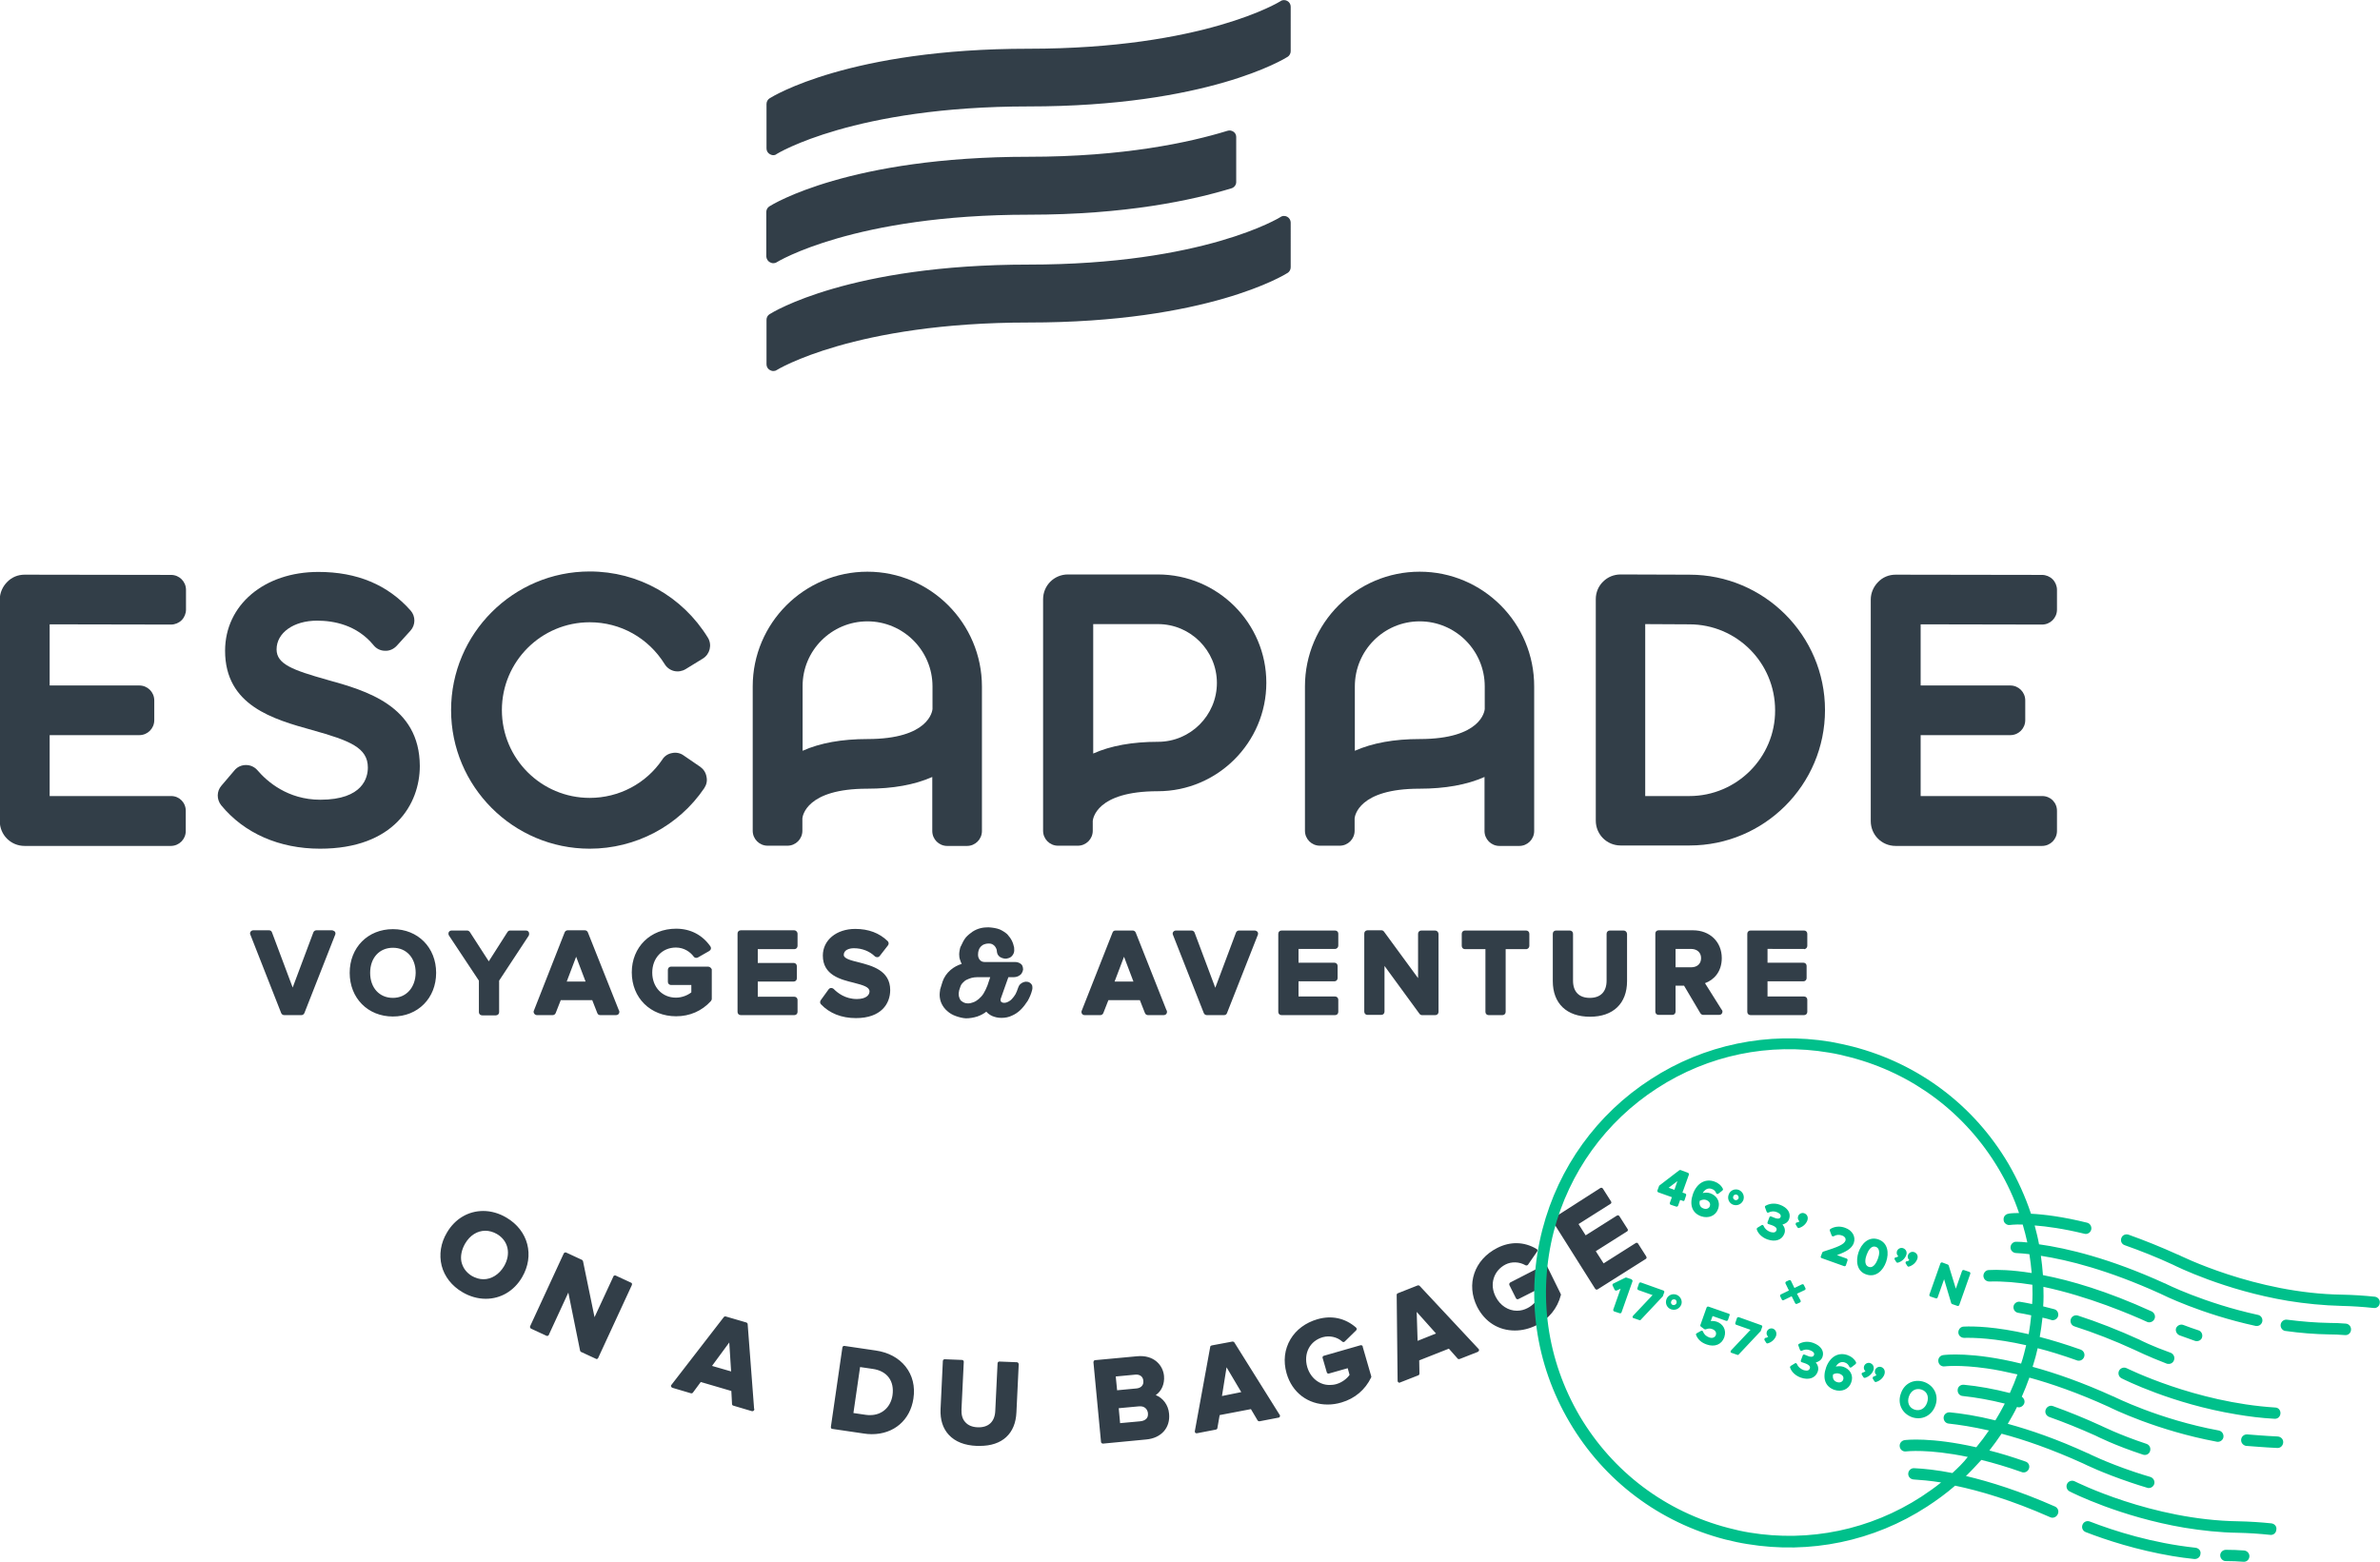 <?xml version="1.0" encoding="utf-8"?>
<!-- Generator: Adobe Illustrator 26.0.1, SVG Export Plug-In . SVG Version: 6.00 Build 0)  -->
<svg version="1.1" id="Layer_1" xmlns="http://www.w3.org/2000/svg" xmlns:xlink="http://www.w3.org/1999/xlink" x="0px" y="0px"
	 viewBox="0 0 1035.2 679.4" style="enable-background:new 0 0 1035.2 679.4;" xml:space="preserve">
<style type="text/css">
	.st0{fill:#323E48;}
	.st1{fill:#FFFFFF;}
	.st2{fill:#00C08B;}
</style>
<g>
	<g>
		<path class="st0" d="M220.3,529.7c-3.2-1.9-6.7-2.9-10.1-2.9c-6.5,0-12.3,3.4-15.8,9.4c-2.7,4.5-3.5,9.6-2.3,14.4
			c1.2,4.7,4.4,8.8,9,11.5c3.2,1.9,6.7,2.9,10.2,2.9c6.5,0,12.3-3.4,15.8-9.4C232.6,546.2,229.8,535.3,220.3,529.7z M219.2,550.9
			c-2.1,3.5-5.4,5.6-8.9,5.6c-1.7,0-3.4-0.5-5-1.4c-2.5-1.5-4-3.6-4.6-6.2c-0.5-2.5,0.1-5.3,1.6-7.9c2.1-3.6,5.3-5.6,8.8-5.6
			c1.7,0,3.4,0.5,5,1.4C221.1,539.7,222.4,545.5,219.2,550.9z M274.5,558l-6.7-3.1c-0.2-0.1-0.4-0.1-0.6,0c-0.2,0.1-0.4,0.2-0.4,0.4
			l-8.2,17.7l-5-24.3c-0.1-0.2-0.2-0.5-0.4-0.6l-6.9-3.2c-0.4-0.2-0.9,0-1.1,0.4l-14.6,31.6c-0.2,0.4,0,0.9,0.4,1.1l6.7,3.1
			c0.2,0.1,0.4,0.1,0.6,0c0.2-0.1,0.4-0.2,0.4-0.4l8.5-18.4l5.1,25.2c0,0.2,0.2,0.5,0.4,0.6l6.5,3c0.1,0.1,0.2,0.1,0.3,0.1
			c0.3,0,0.6-0.2,0.7-0.5l14.6-31.6C275,558.6,274.9,558.1,274.5,558z M325.2,576c0-0.3-0.3-0.6-0.6-0.7l-8.9-2.6
			c-0.3-0.1-0.7,0-0.9,0.3L292,602.5c-0.2,0.2-0.2,0.5-0.1,0.7c0.1,0.2,0.3,0.4,0.5,0.5l8.1,2.4c0.3,0.1,0.7,0,0.9-0.3l3.4-4.6
			l13.3,3.9l0.3,5.7c0,0.3,0.2,0.6,0.6,0.7l8.1,2.4c0.1,0,0.1,0,0.2,0h0c0.4,0,0.8-0.4,0.8-0.8c0-0.1,0-0.2-0.1-0.3L325.2,576z
			 M309.7,594.2l7.5-10.2l0.8,12.6L309.7,594.2z M380.9,587.5l-13.6-2c-0.4-0.1-0.8,0.2-0.9,0.7l-5,34.5c0,0.2,0,0.4,0.1,0.6
			c0.1,0.2,0.3,0.3,0.5,0.3l13.6,2c1.2,0.2,2.4,0.3,3.6,0.3c9.6,0,16.7-6.1,18.1-15.5c0.8-5.3-0.4-10.1-3.4-13.9
			C390.9,590.7,386.4,588.3,380.9,587.5z M388.2,607c-0.8,5.2-4.6,8.6-9.7,8.6c-0.5,0-1.2,0-1.8-0.1l-5.5-0.8l2.9-20l5.5,0.8
			C385.9,596.4,389.1,600.8,388.2,607z M442.3,592.6l-7.6-0.3c-0.4,0-0.8,0.3-0.8,0.8l-1,20.7c-0.2,4.7-3,7.3-7.7,7.1
			c-2.4-0.1-4.2-0.9-5.4-2.3c-1.2-1.3-1.7-3.2-1.6-5.5l1-20.7c0-0.4-0.3-0.8-0.8-0.8l-7.5-0.3c-0.4,0-0.8,0.3-0.8,0.8l-1,20.9
			c-0.2,4.6,1,8.4,3.6,11.2c2.8,3,6.9,4.6,12.2,4.8c0.4,0,0.9,0,1.3,0c9.7,0,15.5-5.3,15.9-14.6l1-20.9c0-0.2-0.1-0.4-0.2-0.6
			C442.7,592.7,442.5,592.6,442.3,592.6z M502.7,606.9c2.5-1.7,3.9-4.8,3.6-8.3c-0.4-4.6-4.3-9.3-11.7-8.6l-18.3,1.7
			c-0.2,0-0.4,0.1-0.5,0.3c-0.1,0.2-0.2,0.4-0.2,0.6l3.3,34.7c0,0.2,0.1,0.4,0.3,0.5c0.1,0.1,0.3,0.2,0.5,0.2c0,0,0.1,0,0.1,0
			l18.8-1.8c6.5-0.6,10.5-5.1,9.9-11.2C508.2,611.2,505.8,608.1,502.7,606.9z M485.3,598.8l8.5-0.8c2-0.2,3.4,0.9,3.5,2.7
			c0.1,0.9-0.1,1.6-0.6,2.2c-0.5,0.6-1.3,1-2.3,1.1l-8.5,0.8L485.3,598.8z M498.6,617.2c-0.6,0.6-1.5,1-2.7,1.1l-8.7,0.8l-0.6-6.5
			l8.7-0.8c2.7-0.3,3.8,1.4,4,2.9C499.4,615.8,499.2,616.6,498.6,617.2z M536.9,584c-0.2-0.3-0.5-0.4-0.8-0.4l-9.1,1.7
			c-0.3,0.1-0.6,0.3-0.6,0.6l-6.7,36.7c0,0.3,0,0.5,0.2,0.7c0.2,0.2,0.4,0.2,0.6,0.2c0,0,0.1,0,0.1,0l8.3-1.6
			c0.3-0.1,0.6-0.3,0.6-0.6l1-5.7l13.6-2.6l2.9,4.9c0.2,0.3,0.5,0.4,0.8,0.4l8.3-1.6c0.3,0,0.5-0.2,0.6-0.5c0.1-0.2,0.1-0.5-0.1-0.7
			L536.9,584z M531.5,607.3l2-12.5l6.4,10.8L531.5,607.3z M592.4,585.3c-0.2-0.1-0.4-0.1-0.6-0.1l-16,4.6c-0.4,0.1-0.7,0.6-0.5,1
			l1.8,6.2c0.1,0.4,0.6,0.7,1,0.5l8.1-2.3l0.8,2.9c-1,1.5-3.2,3.3-5.7,4c-1,0.3-2,0.4-3,0.4c-4.5,0-8.3-3.1-9.7-7.8
			c-1.7-5.9,1.1-11.4,6.8-13c2.9-0.8,6.2-0.1,8.4,1.9c0.3,0.3,0.8,0.3,1.1,0l5-4.9c0.2-0.2,0.2-0.4,0.2-0.6c0-0.2-0.1-0.4-0.3-0.6
			c-4.7-4.1-10.6-5.4-16.8-3.6c-5.1,1.5-9.2,4.5-11.7,8.7c-2.6,4.4-3.2,9.5-1.7,14.8c2.4,8.4,9.3,13.6,17.9,13.6c2,0,4-0.3,6-0.9
			c5.8-1.7,10.3-5.5,12.9-10.9c0.1-0.2,0.1-0.4,0-0.6l-3.7-12.8C592.8,585.6,592.6,585.4,592.4,585.3z M617.5,559.4
			c-0.2-0.2-0.6-0.3-0.9-0.2l-8.6,3.4c-0.3,0.1-0.5,0.4-0.5,0.7l0.4,37.4c0,0.3,0.1,0.5,0.4,0.7c0.1,0.1,0.3,0.1,0.4,0.1
			c0.1,0,0.2,0,0.3-0.1l7.9-3.1c0.3-0.1,0.5-0.4,0.5-0.8l-0.1-5.7l12.9-5.1l3.8,4.3c0.2,0.3,0.6,0.3,0.9,0.2l7.9-3.1
			c0.2-0.1,0.4-0.3,0.5-0.6c0.1-0.3,0-0.5-0.2-0.7L617.5,559.4z M616.6,583.3l-0.4-12.6l8.4,9.4L616.6,583.3z M672.8,550.6
			c-0.2-0.4-0.7-0.5-1.1-0.3l-14.8,7.6c-0.2,0.1-0.3,0.3-0.4,0.5c-0.1,0.2,0,0.4,0,0.6l2.9,5.8c0.2,0.4,0.7,0.5,1.1,0.3l7.5-3.8
			l1.4,2.7c-0.7,1.7-2.6,3.8-4.9,5c-1.5,0.8-3.1,1.2-4.7,1.2c-3.8,0-7.3-2.3-9.2-6c-1.4-2.7-1.7-5.5-0.9-8.1c0.8-2.6,2.6-4.7,5.1-6
			c2.7-1.4,6.1-1.2,8.7,0.3c0.4,0.2,0.8,0.1,1.1-0.2l4-5.8c0.1-0.2,0.2-0.4,0.1-0.6c0-0.2-0.2-0.4-0.4-0.5
			c-5.4-3.2-11.4-3.3-17.1-0.4c-10,5.1-13.6,15.8-8.7,25.6c3.4,6.6,9.3,10.3,16.4,10.3c3.2,0,6.4-0.8,9.4-2.3
			c5.4-2.8,9.1-7.3,10.6-13.1c0.1-0.2,0-0.4-0.1-0.6L672.8,550.6z M716,546.5l-3.5-5.5c-0.2-0.4-0.7-0.5-1.1-0.2l-13.9,8.8l-3.4-5.3
			l13.6-8.6c0.4-0.2,0.5-0.7,0.2-1.1l-3.5-5.5c-0.1-0.2-0.3-0.3-0.5-0.4c-0.2,0-0.4,0-0.6,0.1l-13.6,8.6l-3.1-4.9l13.9-8.8
			c0.4-0.2,0.5-0.7,0.2-1.1l-3.5-5.5c-0.1-0.2-0.3-0.3-0.5-0.4c-0.2,0-0.4,0-0.6,0.1L675.5,530c-0.2,0.1-0.3,0.3-0.4,0.5
			c0,0.2,0,0.4,0.1,0.6l18.6,29.5c0.1,0.2,0.3,0.3,0.5,0.4c0.1,0,0.1,0,0.2,0c0.1,0,0.3,0,0.4-0.1l20.9-13.2
			c0.2-0.1,0.3-0.3,0.4-0.5C716.2,546.9,716.1,546.7,716,546.5z"/>
		<g>
			<g>
				<path class="st0" d="M494,405.7c-0.2-0.5-0.7-0.9-1.3-0.9h-7.5c-0.6,0-1.1,0.3-1.3,0.9l-13.4,34c-0.2,0.4-0.1,0.9,0.1,1.3
					c0.3,0.4,0.7,0.6,1.2,0.6h6.8c0.6,0,1.1-0.4,1.3-0.9l2.2-5.6h13.7l2.2,5.6c0.2,0.5,0.7,0.9,1.3,0.9h6.9c0.8,0,1.4-0.6,1.4-1.4
					c0-0.3-0.1-0.7-0.3-0.9L494,405.7z M484.8,427l4.1-10.8L493,427H484.8z M545.7,404.8h-6.8c-0.6,0-1.1,0.4-1.3,0.9l-9,24l-9-24
					c-0.2-0.5-0.7-0.9-1.3-0.9h-6.8c-0.5,0-0.9,0.2-1.2,0.6c-0.3,0.4-0.3,0.9-0.1,1.3l13.4,34c0.2,0.5,0.7,0.9,1.3,0.9h7.5
					c0.6,0,1.1-0.3,1.3-0.9l13.4-34c0.2-0.5,0.1-0.9-0.1-1.3C546.6,405,546.2,404.8,545.7,404.8z M580.7,404.8h-23.3
					c-0.8,0-1.4,0.6-1.4,1.4v34c0,0.8,0.6,1.4,1.4,1.4h23.3c0.8,0,1.4-0.6,1.4-1.4v-5.3c0-0.8-0.6-1.4-1.4-1.4h-15.9v-6.6h15.6
					c0.8,0,1.4-0.6,1.4-1.4v-5.3c0-0.8-0.6-1.4-1.4-1.4h-15.6v-6h15.9c0.8,0,1.4-0.7,1.4-1.4v-5.3
					C582.1,405.4,581.5,404.8,580.7,404.8z M624.2,404.8h-6c-0.8,0-1.4,0.6-1.4,1.4v19.3L602,405.3c-0.3-0.4-0.7-0.6-1.1-0.6h-6.1
					c-0.8,0-1.4,0.6-1.4,1.4v34c0,0.8,0.6,1.4,1.4,1.4h6c0.8,0,1.4-0.6,1.4-1.4v-19.9l15.2,20.8c0.3,0.4,0.7,0.6,1.1,0.6h5.8
					c0.8,0,1.4-0.6,1.4-1.4v-34C625.6,405.4,625,404.8,624.2,404.8z M663.8,404.8h-26.6c-0.8,0-1.4,0.6-1.4,1.4v5.3
					c0,0.8,0.6,1.4,1.4,1.4h8.9v27.3c0,0.8,0.6,1.4,1.4,1.4h6c0.8,0,1.4-0.6,1.4-1.4v-27.3h8.9c0.8,0,1.4-0.7,1.4-1.4v-5.3
					C665.2,405.4,664.6,404.8,663.8,404.8z M706.2,404.8h-6c-0.8,0-1.4,0.6-1.4,1.4v20.4c0,4.8-2.6,7.5-7.3,7.5
					c-4.7,0-7.3-2.7-7.3-7.5v-20.4c0-0.8-0.6-1.4-1.4-1.4h-6c-0.8,0-1.4,0.6-1.4,1.4v20.6c0,9.7,6,15.5,16.2,15.5
					c10.1,0,16.1-5.8,16.1-15.5v-20.6C707.6,405.4,707,404.8,706.2,404.8z M741.6,427.7c3.9-1.4,7.3-5,7.3-10.9
					c0-7.1-5.2-12.1-12.5-12.1h-15c-0.8,0-1.4,0.6-1.4,1.4v34c0,0.8,0.6,1.4,1.4,1.4h6c0.8,0,1.4-0.6,1.4-1.4v-11.3h3.7l7.1,12
					c0.3,0.4,0.7,0.7,1.2,0.7h7c0.8,0,1.4-0.6,1.4-1.4c0-0.4-0.2-0.8-0.5-1.1L741.6,427.7z M735.5,420.8h-6.7v-8h6.7
					c2.7,0,4.4,1.6,4.4,4C739.9,419.3,738.2,420.8,735.5,420.8z M784.7,412.9c0.8,0,1.4-0.7,1.4-1.4v-5.3c0-0.8-0.6-1.4-1.4-1.4
					h-23.3c-0.8,0-1.4,0.6-1.4,1.4v34c0,0.8,0.6,1.4,1.4,1.4h23.3c0.8,0,1.4-0.6,1.4-1.4v-5.3c0-0.8-0.6-1.4-1.4-1.4h-15.9v-6.6
					h15.6c0.8,0,1.4-0.6,1.4-1.4v-5.3c0-0.8-0.6-1.4-1.4-1.4h-15.6v-6H784.7z"/>
				<path class="st0" d="M144.4,404.7h-6.8c-0.6,0-1.1,0.4-1.3,0.9l-9,24l-9-24c-0.2-0.6-0.7-0.9-1.3-0.9h-6.8
					c-0.5,0-0.9,0.2-1.2,0.6c-0.3,0.4-0.3,0.9-0.1,1.3l13.4,34.1c0.2,0.5,0.7,0.9,1.3,0.9h7.5c0.6,0,1.1-0.4,1.3-0.9l13.4-34.1
					c0.2-0.4,0.1-0.9-0.1-1.3C145.3,405,144.8,404.7,144.4,404.7z M170.9,404.2c-10.9,0-18.8,8-18.8,19c0,11,7.9,19,18.8,19
					c10.9,0,18.8-8,18.8-19C189.7,412.2,181.8,404.2,170.9,404.2z M170.9,434.1c-5.9,0-9.9-4.4-9.9-10.9c0-6.5,4-10.9,9.9-10.9
					c5.9,0,9.9,4.4,9.9,10.9C180.7,429.6,176.7,434.1,170.9,434.1z M230,405.5c-0.3-0.5-0.7-0.7-1.3-0.7h-6.8
					c-0.5,0-0.9,0.2-1.2,0.7l-8.1,12.7l-8.2-12.7c-0.3-0.4-0.7-0.7-1.2-0.7h-6.8c-0.5,0-1,0.3-1.2,0.7c-0.2,0.5-0.2,1,0.1,1.5
					l13,19.6v13.7c0,0.8,0.6,1.4,1.4,1.4h6c0.8,0,1.4-0.6,1.4-1.4v-13.7l12.9-19.6C230.2,406.5,230.2,405.9,230,405.5z M255.7,405.6
					c-0.2-0.5-0.7-0.9-1.3-0.9h-7.5c-0.6,0-1.1,0.4-1.3,0.9l-13.4,34.1c-0.2,0.4-0.1,0.9,0.2,1.3c0.3,0.4,0.7,0.6,1.2,0.6h6.8
					c0.6,0,1.1-0.4,1.3-0.9l2.2-5.6h13.7l2.2,5.6c0.2,0.6,0.7,0.9,1.3,0.9h6.9c0.8,0,1.4-0.6,1.4-1.4c0-0.3-0.1-0.6-0.3-0.9
					L255.7,405.6z M246.5,427l4.1-10.8l4.1,10.8H246.5z M308,420.5h-16.1c-0.8,0-1.4,0.6-1.4,1.4v5.2c0,0.8,0.6,1.4,1.4,1.4h8.8v3.2
					c-1.5,1.2-4,2.3-6.7,2.3c-6,0-10.3-4.6-10.3-10.9c0-6.3,4.3-10.9,10.3-10.9c3.6,0,6.3,2,7.7,3.9c0.4,0.6,1.2,0.8,1.9,0.4
					l4.9-2.8c0.3-0.2,0.6-0.5,0.7-0.9c0.1-0.4,0-0.8-0.2-1.1c-3.5-5-8.7-7.7-14.9-7.7c-11.2,0-19.3,8-19.3,19
					c0,11.1,8.1,19.1,19.3,19.1c5.9,0,11.2-2.3,15.1-6.6c0.2-0.3,0.4-0.6,0.4-1v-12.8C309.4,421.2,308.8,420.5,308,420.5z
					 M345.5,404.7h-23.3c-0.8,0-1.4,0.6-1.4,1.4v34.1c0,0.8,0.6,1.4,1.4,1.4h23.3c0.8,0,1.4-0.6,1.4-1.4V435c0-0.8-0.6-1.4-1.4-1.4
					h-15.9v-6.6h15.6c0.8,0,1.4-0.6,1.4-1.4v-5.3c0-0.8-0.6-1.4-1.4-1.4h-15.6v-6h15.9c0.8,0,1.4-0.6,1.4-1.4v-5.3
					C346.9,405.4,346.2,404.7,345.5,404.7z M373.4,418.6c-3.3-0.8-6.4-1.6-6.4-3.2c0-2.1,2.3-2.9,4.4-2.9c3.6,0,6.8,1.3,9.1,3.5
					c0.3,0.3,0.7,0.4,1.1,0.4c0.4,0,0.8-0.2,1.1-0.6l3.5-4.5c0.5-0.6,0.4-1.4-0.1-1.9c-3.6-3.5-8.3-5.3-14.1-5.3
					c-8.2,0-14.1,4.9-14.1,11.6c0,8.5,7.7,10.4,13.4,11.8c4.3,1.1,6.9,1.9,6.9,3.8c0,1.5-1.4,3.3-5.5,3.3c-5.1,0-8.4-2.7-10-4.3
					c-0.3-0.3-0.7-0.5-1.2-0.5c-0.4,0-0.8,0.2-1.1,0.6l-3.4,4.7c-0.4,0.6-0.4,1.3,0.1,1.8c3.7,3.9,8.9,6,15.2,6
					c11,0,14.9-6.3,14.9-12.2C387.2,422.1,379.2,420.1,373.4,418.6z"/>
				<path class="st0" d="M449,428.9c-0.2-0.6-0.5-1-0.9-1.3c-0.4-0.3-0.9-0.5-1.4-0.5c-0.5-0.1-1.1,0-1.6,0.2
					c-0.5,0.2-1,0.5-1.4,0.9c-0.4,0.4-0.7,1-0.9,1.6c-0.3,1-0.7,1.9-1.1,2.7c-0.5,0.8-1,1.5-1.5,2c-0.5,0.6-1.1,1-1.7,1.3
					c-1.1,0.6-2.3,0.6-2.9,0.1c-0.3-0.2-0.4-0.5-0.4-0.8c0-0.3,0-0.5,0.1-0.7c0.6-1.6,1.1-3.2,1.7-4.8c0.5-1.5,1.1-3,1.6-4.5h2.2
					c0.9,0,1.6-0.2,2.2-0.5c0.6-0.3,1.1-0.7,1.4-1.2c0.3-0.5,0.5-1,0.6-1.6c0-0.6-0.1-1.1-0.3-1.6c-0.2-0.5-0.6-0.9-1.2-1.2
					c-0.5-0.3-1.2-0.5-2-0.5h-13.2c-0.9,0-1.6-0.3-2.1-0.9c-0.5-0.6-0.8-1.3-0.8-2.3c0-0.7,0.1-1.4,0.3-2c0.2-0.6,0.5-1.1,0.9-1.5
					c0.4-0.4,0.9-0.8,1.5-1c1-0.4,2.5-0.5,3.4-0.1c0.4,0.2,0.8,0.5,1.1,0.8c0.3,0.3,0.5,0.7,0.7,1.1c0.2,0.4,0.3,0.8,0.3,1.3
					c0.1,0.8,0.3,1.4,0.8,1.9c0.4,0.5,1,0.8,1.6,1c0.6,0.2,1.2,0.3,1.9,0.2c0.6-0.1,1.2-0.3,1.8-0.7c0.5-0.4,0.9-0.9,1.2-1.6
					c0.3-0.7,0.3-1.5,0.2-2.5c-0.2-1-0.5-2-1-3c-0.5-1-1.2-1.9-2-2.8c-0.9-0.8-2-1.5-3.3-2.1c-1.3-0.5-3-0.8-4.9-0.9
					c-1.2,0-2.3,0.1-3.5,0.4c-1.2,0.3-2.3,0.8-3.4,1.5c-1,0.7-2,1.5-2.9,2.5c-0.8,1-1.5,2.3-2.1,3.7c0,0.1,0,0.1-0.1,0.2l-0.1,0.1
					c-0.2,0.5-0.3,1.1-0.4,1.6c-0.1,0.6-0.2,1.1-0.2,1.7c0,0.9,0.1,1.7,0.4,2.5c0.2,0.6,0.4,1.2,0.7,1.7c-1.8,0.6-3.4,1.4-4.9,2.7
					c-1.6,1.4-2.8,3.1-3.5,5.2l0,0.1c-0.1,0.2-0.1,0.4-0.2,0.6l-0.8,2.6c0,0.1,0,0.1,0,0.2c-0.1,0.7-0.2,1.4-0.2,2
					c0,1.4,0.3,2.8,0.9,4c0.6,1.2,1.4,2.3,2.5,3.2c1,0.9,2.2,1.6,3.6,2.1c1.4,0.5,2.9,0.9,4.4,1h0c1.7,0,3.4-0.3,5-0.8
					c1.4-0.5,2.8-1.2,3.9-2.1c0.7,0.8,1.5,1.4,2.6,1.9c1.2,0.5,2.5,0.8,4,0.8c1.6,0,3.2-0.3,4.6-1c1.4-0.6,2.7-1.5,3.8-2.6
					c1.1-1.1,2.1-2.4,3-3.8c0.8-1.4,1.5-3,1.9-4.6C449.1,430.1,449.1,429.5,449,428.9z M421.1,436.5H421c-0.6,0-1.1-0.1-1.6-0.3
					c-0.5-0.2-0.9-0.5-1.3-0.8c-0.4-0.3-0.6-0.8-0.8-1.3c-0.2-0.5-0.3-1-0.3-1.6c0-0.4,0-0.7,0.1-1.1c0-0.2,0.1-0.4,0.1-0.6l0.5-1.5
					c0.2-0.7,0.6-1.3,1.1-1.8c0.5-0.5,1-1,1.7-1.3c0.6-0.3,1.4-0.6,2.1-0.8c0.8-0.2,1.6-0.3,2.4-0.3h5.7l-1.2,3.6
					c-0.5,1.3-1.1,2.5-1.7,3.5c-0.6,1-1.4,1.8-2.1,2.4c-0.7,0.6-1.5,1.1-2.3,1.4C422.6,436.3,421.8,436.5,421.1,436.5z"/>
			</g>
			<path class="st0" d="M559.9,94.3c-0.9-0.5-2.1-0.5-2.9,0.1c-0.3,0.2-33.4,20.7-109.6,20.7c-77.8,0-111.3,20.7-112.7,21.6
				c-0.8,0.5-1.3,1.4-1.3,2.4v19.4c0,1.1,0.6,2,1.5,2.5c0.4,0.2,0.9,0.4,1.4,0.4c0.5,0,1.1-0.1,1.5-0.4
				c0.3-0.2,33.7-20.7,109.6-20.7c77.8,0,111.3-20.7,112.7-21.6c0.8-0.5,1.3-1.5,1.3-2.4V96.8C561.4,95.8,560.8,94.8,559.9,94.3z
				 M559.9,0.4c-0.9-0.5-2.1-0.5-2.9,0.1c-0.3,0.2-33.4,20.7-109.6,20.7c-77.8,0-111.3,20.7-112.7,21.6c-0.8,0.5-1.3,1.5-1.3,2.4
				v19.4c0,1.1,0.6,2,1.5,2.5c0.4,0.2,0.9,0.4,1.4,0.4c0.5,0,1.1-0.1,1.5-0.5c0.3-0.2,33.7-20.7,109.6-20.7
				c77.8,0,111.3-20.7,112.7-21.6c0.8-0.5,1.3-1.5,1.3-2.4V2.9C561.4,1.8,560.8,0.9,559.9,0.4z M334.9,114.1
				c0.4,0.2,0.9,0.4,1.4,0.4c0.5,0,1.1-0.1,1.5-0.4c0.3-0.2,33.7-20.7,109.6-20.7c42.2,0,71.3-6.3,88.3-11.5c1.2-0.4,2-1.5,2-2.7
				V59.6c0-0.9-0.4-1.8-1.2-2.3c-0.7-0.5-1.7-0.7-2.6-0.4c-16.6,5.1-45.1,11.3-86.6,11.3c-77.8,0-111.3,20.7-112.7,21.6
				c-0.8,0.5-1.3,1.5-1.3,2.4v19.4C333.4,112.6,333.9,113.6,334.9,114.1z"/>
			<g>
				<path class="st0" d="M734.9,250l-30-0.1c-2.9,0-5.6,1.1-7.6,3.1c-2.1,2-3.2,4.8-3.2,7.6v96.4c0,6,4.8,10.8,10.8,10.8h30
					c32.5,0,58.9-26.4,58.9-58.9C793.8,276.4,767.3,250,734.9,250z M734.8,346.3h-19.2v-74.8l19.2,0.1c20.6,0,37.3,16.7,37.3,37.4
					C772.2,329.5,755.4,346.3,734.8,346.3z"/>
				<path class="st0" d="M888.3,346.3h-52.9v-26.5h39c3.6,0,6.5-2.9,6.5-6.5v-8.6c0-3.6-2.9-6.5-6.5-6.5h-39v-26.6l52.8,0.1h0
					c3.6,0,6.5-2.9,6.5-6.5l0-8.6c0-1.7-0.7-3.4-1.9-4.6c-1.2-1.2-2.9-1.9-4.6-1.9l-63.7-0.1c-2.9,0-5.6,1.1-7.6,3.2
					c-2,2-3.2,4.8-3.2,7.6v96.4c0,6,4.8,10.8,10.8,10.8h63.7c3.6,0,6.5-2.9,6.5-6.5v-8.6C894.8,349.2,891.9,346.3,888.3,346.3z"/>
				<path class="st0" d="M74.5,346.3H21.6v-26.5h39c3.6,0,6.5-2.9,6.5-6.5v-8.6c0-3.6-2.9-6.5-6.5-6.5h-39v-26.6l52.8,0.1
					c1.7,0,3.4-0.7,4.6-1.9c1.2-1.2,1.9-2.9,1.9-4.6l0-8.6c0-3.6-2.9-6.5-6.5-6.5l-63.7-0.1c-2.9,0-5.6,1.1-7.6,3.2
					c-2,2-3.2,4.8-3.2,7.6v96.4c0,6,4.8,10.8,10.8,10.8h63.6c3.6,0,6.5-2.9,6.5-6.5v-8.6C80.9,349.2,78,346.3,74.5,346.3z"/>
				<path class="st0" d="M617.5,248.7c-27.5,0-49.9,22.4-49.9,49.9v62.8c0,3.6,2.9,6.5,6.5,6.5h8.6c3.6,0,6.5-2.9,6.5-6.5v-5.4
					c0.1-1,1.7-12.9,28.2-12.9c11.2,0,20.6-1.7,28.3-5.1v23.5c0,3.6,2.9,6.5,6.5,6.5h8.6c3.6,0,6.5-2.9,6.5-6.5v-62.8
					C667.4,271.1,645,248.7,617.5,248.7z M617.5,270.3c15.6,0,28.3,12.7,28.3,28.3v9.7c0,0,0,0.1,0,0.2c-0.1,0.7-1.4,13-28.3,13
					c-11.1,0-20.5,1.7-28.2,5.1v-28C589.3,283,601.9,270.3,617.5,270.3z"/>
				<path class="st0" d="M377.3,248.7c-27.5,0-49.9,22.4-49.9,49.9v62.8c0,3.6,2.9,6.5,6.5,6.5h8.6c3.6,0,6.5-2.9,6.5-6.5v-5.4
					c0.1-1,1.7-12.9,28.2-12.9c11.2,0,20.6-1.7,28.3-5.1v23.5c0,3.6,2.9,6.5,6.5,6.5h8.6c3.6,0,6.5-2.9,6.5-6.5v-62.8
					C427.1,271.1,404.7,248.7,377.3,248.7z M377.3,270.3c15.6,0,28.3,12.7,28.3,28.3v9.7c0,0,0,0.1,0,0.2c-0.1,0.7-1.4,13-28.3,13
					c-11.1,0-20.6,1.7-28.2,5.1v-28C349,283,361.7,270.3,377.3,270.3z"/>
				<path class="st0" d="M503.6,249.9h-39.1c-6,0-10.8,4.8-10.8,10.8v100.7c0,3.6,2.9,6.5,6.5,6.5h8.6c3.6,0,6.5-2.9,6.5-6.5v-4.2
					v-0.1c0.1-0.7,1.3-12.9,28.3-12.9c26,0,47.2-21.2,47.2-47.2C550.8,271,529.6,249.9,503.6,249.9z M475.4,271.5h28.3
					c14.1,0,25.6,11.5,25.6,25.6c0,14.1-11.5,25.6-25.6,25.6c-11.1,0-20.6,1.7-28.2,5.1V271.5z"/>
				<path class="st0" d="M304.6,333.6l-7.3-5c-1.4-1-3.2-1.4-5-1c-1.7,0.3-3.3,1.3-4.2,2.8c-7.1,10.5-18.9,16.7-31.6,16.7
					c-21.1,0-38.2-17.1-38.2-38.2c0-21.1,17.1-38.2,38.2-38.2c13.4,0,25.5,6.8,32.6,18.2c0.9,1.5,2.4,2.6,4.1,3
					c1.7,0.4,3.5,0.1,5-0.8l7.5-4.6c3.1-1.9,4.1-6,2.2-9.1c-11.1-18-30.3-28.8-51.4-28.8c-33.2,0-60.3,27-60.3,60.3
					c0,33.2,27,60.3,60.3,60.3c19.9,0,38.6-9.8,49.8-26.3c1-1.5,1.4-3.2,1-5C307,336.1,306,334.6,304.6,333.6z"/>
				<path class="st0" d="M142.2,295.7c-14.9-4.2-21.9-6.8-21.9-13.2c0-7.2,7.4-12.5,17.6-12.5c7.2,0,17.3,1.8,24.6,10.7
					c1.2,1.5,3,2.4,5,2.4c2,0.1,3.8-0.8,5.1-2.2l5.9-6.5c2.3-2.5,2.3-6.3,0.1-8.8c-9.9-11.2-23.3-16.8-40.1-16.8
					c-23.6,0-40.6,14.4-40.6,34.3c0,23.9,21,29.8,37.9,34.5c16.5,4.6,24.2,7.7,24.2,16.3c0,4.2-2,14-20.7,14
					c-14.2,0-23.2-8-27.3-12.8c-1.3-1.5-3.1-2.3-5-2.3l0,0c-1.9,0-3.8,0.8-5,2.3l-5.7,6.7c-2.1,2.4-2.1,6-0.1,8.5
					c10,12.2,25.3,18.9,43,18.9c32.1,0,43.4-19.4,43.4-36C182.5,307,159.2,300.4,142.2,295.7z"/>
			</g>
		</g>
	</g>
	<path class="st2" d="M743.9,519.1c-1.2-0.4-2.3-0.3-3.3-0.1c0.8-1.4,2.2-2.4,3.9-1.8c1.2,0.4,1.6,1,2,1.9c0.1,0.2,0.2,0.3,0.4,0.3
		c0.2,0,0.4,0,0.5-0.1l1.8-1.4c0.2-0.2,0.3-0.5,0.2-0.7c-0.7-1.5-2-2.6-3.7-3.2c-4-1.4-7.6,0.7-9.3,5.3c-1.7,4.8-0.4,8.4,3.5,9.8
		c3.2,1.1,6.4-0.2,7.4-3.2C748.5,522.4,746.4,520,743.9,519.1z M743.7,524.7c-0.2,0.7-1.2,1.6-2.8,1c-1.8-0.6-1.8-2.4-1.6-3.3
		c0.9-0.5,1.9-0.7,2.8-0.4C742.6,522.2,744.3,523,743.7,524.7z M766.1,576.5l-9.8-3.5c-0.3-0.1-0.7,0.1-0.8,0.4l-0.7,2.1
		c-0.1,0.3,0,0.7,0.4,0.8l6.2,2.2l-8.5,9c-0.1,0.2-0.2,0.4-0.2,0.6c0.1,0.2,0.2,0.4,0.4,0.4l2.6,0.9c0.2,0.1,0.5,0,0.6-0.2l9.5-10.1
		c0.1-0.1,0.1-0.1,0.1-0.2l0.6-1.7C766.6,576.9,766.4,576.6,766.1,576.5z M771.2,578c-1.1-0.4-2.3,0.2-2.7,1.3
		c-0.3,0.9,0,1.7,0.6,2.2c-0.4,0.3-0.8,0.5-1.2,0.5c-0.2,0-0.4,0.2-0.4,0.4c-0.1,0.2-0.1,0.4,0,0.6l0.7,1.1c0.1,0.1,0.2,0.2,0.3,0.3
		c0.1,0,0.3,0,0.4,0c1.7-0.5,3-1.7,3.6-3.2C773,579.6,772.2,578.4,771.2,578z M781.6,562.8l3.4-1.6c0.1-0.1,0.3-0.2,0.3-0.3
		c0.1-0.2,0-0.3,0-0.5l-0.7-1.4c-0.1-0.3-0.5-0.4-0.8-0.3l-3.3,1.6l-1.5-3.1c-0.1-0.1-0.2-0.3-0.3-0.3c-0.2-0.1-0.3,0-0.5,0
		l-1.3,0.6c-0.3,0.2-0.4,0.5-0.3,0.8l1.5,3.1l-3.5,1.7c-0.1,0.1-0.3,0.2-0.3,0.3c-0.1,0.2,0,0.3,0,0.5l0.7,1.4
		c0.1,0.2,0.2,0.3,0.3,0.3c0.1,0.1,0.3,0.1,0.5,0l3.5-1.7l1.5,3c0.1,0.3,0.5,0.4,0.8,0.3l1.3-0.6c0.1-0.1,0.3-0.2,0.3-0.3
		c0.1-0.2,0-0.3,0-0.5L781.6,562.8z M775.3,532.7c1.2-0.3,2.4-1,2.9-2.4c0.9-2.6-0.7-5-4-6.2c-2.2-0.8-4.4-0.6-6.2,0.4
		c-0.3,0.1-0.4,0.5-0.3,0.7l0.7,1.9c0.1,0.2,0.2,0.3,0.3,0.4c0.2,0,0.3,0.1,0.5,0c1.2-0.6,2.4-0.7,3.6-0.2c1.1,0.4,2,1.1,1.7,2.1
		c-0.4,1.1-2,0.7-2.6,0.4c-0.5-0.2-1.3-0.5-1.5-0.6c-0.2-0.1-0.3-0.1-0.5,0c-0.2,0.1-0.3,0.2-0.3,0.4l-0.8,2.1c-0.1,0.2,0,0.3,0,0.5
		c0.1,0.2,0.2,0.3,0.4,0.3c0.2,0,1,0.4,1.5,0.5c2.4,0.9,2.1,1.8,2,2.2c-0.5,1.4-2.1,0.9-2.8,0.7c-1.3-0.5-2.4-1.5-2.8-2.6
		c-0.1-0.2-0.2-0.3-0.4-0.4h0c-0.2-0.1-0.4,0-0.5,0.1l-1.8,1.1c-0.2,0.1-0.3,0.4-0.3,0.7c0.6,1.9,2.4,3.6,4.7,4.4
		c3.4,1.2,6.3,0.2,7.3-2.5C776.7,535.2,776.2,533.7,775.3,532.7z M753.9,524.1c1.8,0.6,3.7-0.3,4.4-2.1c0.6-1.8-0.3-3.7-2.1-4.4
		c-1.8-0.6-3.7,0.3-4.3,2.1C751.2,521.5,752.1,523.5,753.9,524.1z M755.4,519.7c0.6,0.2,1,1,0.8,1.6c-0.2,0.6-1,1-1.6,0.7
		c-0.6-0.2-1-0.9-0.7-1.6C754.1,519.8,754.8,519.5,755.4,519.7z M781.8,533.9c0.1,0.1,0.2,0.2,0.3,0.3c0.1,0,0.2,0.1,0.4,0
		c1.7-0.5,3-1.7,3.6-3.2c0.6-1.6-0.2-2.8-1.3-3.2c-1.1-0.4-2.3,0.2-2.7,1.3c-0.3,0.9,0,1.7,0.6,2.2c-0.3,0.3-0.8,0.5-1.2,0.5
		c-0.2,0-0.4,0.2-0.4,0.4c-0.1,0.2-0.1,0.4,0,0.6L781.8,533.9z M788.7,584.2c-2.2-0.8-4.4-0.6-6.2,0.4c-0.3,0.1-0.4,0.5-0.3,0.7
		l0.7,1.9c0.1,0.2,0.2,0.3,0.3,0.4c0.2,0,0.3,0.1,0.5,0c1.2-0.6,2.4-0.7,3.6-0.2c1.1,0.4,2.1,1.1,1.7,2.1c-0.4,1.1-2,0.7-2.6,0.4
		c-0.5-0.2-1.3-0.5-1.5-0.6c-0.2-0.1-0.3-0.1-0.5,0c-0.2,0.1-0.3,0.2-0.3,0.4l-0.8,2.1c-0.1,0.2,0,0.3,0,0.5
		c0.1,0.1,0.2,0.3,0.4,0.3c0.2,0,1,0.4,1.5,0.5c2.4,0.9,2.1,1.8,2,2.2c-0.5,1.4-2.1,0.9-2.8,0.7c-1.3-0.5-2.4-1.5-2.8-2.6
		c-0.1-0.2-0.2-0.3-0.4-0.4c-0.2-0.1-0.4,0-0.5,0.1l-1.8,1.1c-0.2,0.2-0.4,0.4-0.3,0.7c0.6,1.9,2.4,3.6,4.7,4.4
		c3.4,1.2,6.3,0.2,7.3-2.5c0.6-1.6,0.1-3-0.8-4.1c1.2-0.3,2.4-1,2.9-2.4C793.6,587.8,792,585.4,788.7,584.2z M729.1,563.2
		c-1.8-0.6-3.7,0.3-4.3,2.1c-0.6,1.8,0.3,3.7,2.1,4.3c1.8,0.6,3.7-0.3,4.4-2.1C731.9,565.8,730.9,563.8,729.1,563.2z M729.2,566.9
		c-0.2,0.6-1,1-1.6,0.8c-0.6-0.2-1-0.9-0.7-1.6c0.2-0.7,0.9-1,1.6-0.8C729.1,565.4,729.4,566.2,729.2,566.9z M839.6,564l2.4,0.8
		c0.3,0.1,0.7,0,0.8-0.4l2.8-7.9l3.1,10.4c0.1,0.2,0.2,0.3,0.4,0.4l2.3,0.8c0.3,0.1,0.7-0.1,0.8-0.4l4.8-13.6
		c0.1-0.3-0.1-0.7-0.4-0.8l-2.4-0.8c-0.3-0.1-0.7,0.1-0.8,0.4l-2.7,7.7l-3.1-10.1c-0.1-0.2-0.2-0.3-0.4-0.4l-2.4-0.9
		c-0.3-0.1-0.7,0.1-0.8,0.4l-4.8,13.6C839.1,563.5,839.3,563.9,839.6,564z M792.3,547.3l9.8,3.5c0.3,0.1,0.7,0,0.8-0.4l0.7-2.1
		c0.1-0.3-0.1-0.7-0.4-0.8L799,546c3.9-1.4,6.4-2.8,7.3-5.2c1-2.8-0.6-5.6-3.8-6.7c-2.2-0.8-4.5-0.6-6.3,0.5
		c-0.3,0.2-0.4,0.5-0.3,0.8l0.8,2.1c0.1,0.2,0.2,0.3,0.4,0.3l0,0c0.2,0.1,0.4,0,0.5,0c1.1-0.7,2.4-0.8,3.7-0.3
		c0.9,0.3,1.7,1.1,1.4,2.2c-0.6,1.7-3.4,2.8-9.7,4.8c-0.2,0.1-0.3,0.2-0.4,0.4l-0.7,1.9C791.9,546.8,792,547.2,792.3,547.3z
		 M732.7,522.1l0.7-2.1c0.1-0.3-0.1-0.7-0.4-0.8l-1.2-0.4l2.8-7.8c0.1-0.3-0.1-0.7-0.4-0.8L731,509c-0.2-0.1-0.4,0-0.6,0.1l-8.6,6.6
		c-0.1,0.1-0.2,0.2-0.2,0.3l-0.7,1.9c-0.1,0.3,0.1,0.7,0.4,0.8l5.9,2.1l-0.9,2.5c-0.1,0.3,0.1,0.7,0.4,0.8l2.4,0.8
		c0.3,0.1,0.7-0.1,0.8-0.4l0.9-2.5l1.2,0.4C732.3,522.6,732.6,522.4,732.7,522.1z M728.3,517.6l-2.5-0.9l3.8-2.9L728.3,517.6z
		 M709.6,556.5l-2.1-0.7c-0.2-0.1-0.3,0-0.5,0l-5.3,2.6c-0.3,0.1-0.4,0.5-0.3,0.8l0.9,1.9c0.1,0.1,0.2,0.3,0.4,0.3h0
		c0.2,0,0.3,0,0.5,0l1.7-0.8l-3.2,9.1c-0.1,0.3,0.1,0.7,0.4,0.8l2.4,0.8c0.3,0.1,0.7-0.1,0.8-0.4l4.8-13.6
		C710.1,557,709.9,556.7,709.6,556.5z M723.5,561.4l-9.8-3.5c-0.3-0.1-0.7,0.1-0.8,0.4l-0.7,2.1c-0.1,0.3,0.1,0.7,0.4,0.8l6.2,2.2
		l-8.5,9c-0.1,0.1-0.2,0.4-0.2,0.6c0,0.2,0.2,0.4,0.4,0.4l2.6,0.9c0.2,0.1,0.5,0,0.6-0.2l9.5-10.1c0.1-0.1,0.1-0.1,0.1-0.2l0.6-1.7
		C724,561.9,723.8,561.5,723.5,561.4z M752,571.5l-8.9-3.1c-0.3-0.1-0.7,0.1-0.8,0.4l-2.7,7.6c-0.1,0.3,0,0.5,0.2,0.7l1.5,1.1
		c0.2,0.1,0.4,0.1,0.6,0.1c1-0.4,1.9-0.5,2.9-0.1c1.3,0.5,1.9,1.5,1.5,2.6c-0.4,1.1-1.6,1.5-2.9,1c-1.3-0.5-2.2-1.3-2.7-2.6
		c-0.1-0.2-0.2-0.3-0.4-0.3c-0.2-0.1-0.4,0-0.5,0.1L738,580c-0.3,0.2-0.4,0.5-0.3,0.7c0.8,2,2.3,3.4,4.7,4.2c3.4,1.2,6.5,0,7.6-3.2
		c1.1-3.3-0.7-5.8-3.2-6.7c-0.9-0.3-1.8-0.4-2.7-0.3l0.8-2.2l5.9,2.1c0.3,0.1,0.7-0.1,0.8-0.4l0.7-2.1
		C752.5,571.9,752.3,571.6,752,571.5z M832.6,544.7c-1.1-0.4-2.3,0.2-2.7,1.3c-0.3,0.9,0,1.7,0.6,2.2c-0.4,0.3-0.8,0.5-1.2,0.5
		c-0.2,0-0.4,0.2-0.4,0.3c-0.1,0.2-0.1,0.4,0,0.6l0.7,1.1c0.1,0.1,0.2,0.2,0.3,0.3c0.1,0,0.2,0,0.4,0c1.7-0.5,3-1.7,3.6-3.2
		C834.5,546.3,833.7,545.1,832.6,544.7z M841.8,611.5c1.6-4.4-0.5-8.7-4.8-10.3c-4.4-1.5-8.7,0.5-10.2,5c-1.6,4.4,0.5,8.7,4.8,10.3
		C835.9,618,840.2,615.9,841.8,611.5z M830.3,607.5c0.9-2.6,3.1-3.8,5.5-3c2.4,0.8,3.3,3.1,2.4,5.7c-0.9,2.6-3.1,3.8-5.5,3
		C830.4,612.4,829.4,610.1,830.3,607.5z M827.8,543c-1.1-0.4-2.3,0.2-2.7,1.3c-0.3,0.9,0,1.7,0.6,2.2c-0.4,0.3-0.8,0.5-1.2,0.5
		c-0.2,0-0.4,0.2-0.4,0.3c-0.1,0.2-0.1,0.4,0,0.6l0.7,1.1c0.1,0.1,0.2,0.2,0.3,0.3c0.1,0,0.2,0,0.4,0c1.7-0.5,3-1.7,3.6-3.2
		C829.7,544.6,828.9,543.4,827.8,543z M803.6,589.5c-4-1.4-7.6,0.7-9.3,5.3c-1.7,4.8-0.4,8.4,3.5,9.8c3.2,1.1,6.4-0.2,7.4-3.2
		c1.2-3.4-0.8-5.9-3.4-6.8c-1.2-0.4-2.4-0.3-3.3-0.1c0.8-1.4,2.2-2.4,3.9-1.8c1.2,0.4,1.6,1.1,2,1.9c0.1,0.2,0.2,0.3,0.4,0.3
		c0.2,0,0.4,0,0.5-0.1l1.8-1.4c0.2-0.2,0.3-0.5,0.2-0.8C806.6,591.2,805.3,590.1,803.6,589.5z M800.1,597.6c0.5,0.2,2.2,0.9,1.6,2.6
		c-0.2,0.7-1.2,1.6-2.8,1c-1.8-0.6-1.8-2.4-1.6-3.3C798.2,597.4,799.2,597.3,800.1,597.6z M818.3,594.7c-1.1-0.4-2.3,0.2-2.7,1.3
		c-0.3,0.9,0,1.7,0.6,2.2c-0.4,0.3-0.8,0.5-1.2,0.6c-0.2,0-0.4,0.2-0.4,0.4c-0.1,0.2-0.1,0.4,0,0.6l0.7,1.1c0.1,0.1,0.2,0.2,0.3,0.3
		c0.1,0,0.2,0,0.4,0c1.7-0.5,3-1.7,3.6-3.2C820.2,596.3,819.4,595.1,818.3,594.7z M817.1,539.2c-4.2-1.5-7.4,1.7-8.7,5.5
		c-1.3,3.8-0.8,8.3,3.3,9.7c4.2,1.5,7.4-1.7,8.7-5.5C821.7,545.1,821.2,540.7,817.1,539.2z M816.8,547.6c-0.5,1.3-1.8,4.3-4,3.5
		c-2.2-0.8-1.4-3.9-0.9-5.2c0.6-1.6,1.8-4.2,4-3.5C818,543.2,817.4,546,816.8,547.6z M813.5,593c-1.1-0.4-2.3,0.2-2.7,1.3
		c-0.3,0.9,0,1.7,0.6,2.2c-0.3,0.3-0.8,0.5-1.2,0.6c-0.2,0-0.4,0.2-0.4,0.3c-0.1,0.2-0.1,0.4,0,0.6l0.7,1.1c0.1,0.1,0.2,0.2,0.3,0.3
		c0.1,0,0.2,0,0.4,0c1.7-0.5,3-1.7,3.6-3.2C815.4,594.6,814.6,593.4,813.5,593z M1033,564.1c-4.8-0.5-9.6-0.8-14.3-0.9
		c-37.7-0.5-70.9-17.2-71.3-17.4c0,0-0.1,0-0.1,0c-7.3-3.3-14.5-6.2-21.5-8.7c-1.3-0.4-2.7,0.2-3.1,1.5c-0.5,1.3,0.2,2.7,1.5,3.1
		c6.8,2.4,13.9,5.2,21,8.5c1.6,0.8,22.4,11.1,50,15.7c7.4,1.2,15.3,2,23.4,2.2c4.5,0.1,9.1,0.4,13.8,0.9c1.4,0.2,2.6-0.8,2.7-2.2
		C1035.3,565.5,1034.3,564.3,1033,564.1z M1020.3,575.8c-2.4-0.2-4.8-0.3-7.2-0.3c-5.9-0.1-12-0.6-18.3-1.4
		c-1.3-0.2-2.6,0.7-2.8,2.1c-0.2,1.3,0.7,2.6,2,2.8c0,0,0,0,0.1,0c6.4,0.9,12.8,1.4,18.9,1.5c2.3,0,4.6,0.1,7,0.3
		c1.4,0.1,2.5-0.9,2.6-2.3C1022.7,577.1,1021.7,575.9,1020.3,575.8z M948,580.9c2.2,0.8,4.5,1.6,6.7,2.4c0.1,0,0.3,0.1,0.4,0.1
		c1.2,0.2,2.4-0.5,2.7-1.6c0.4-1.3-0.3-2.7-1.6-3.1c-2.2-0.7-4.4-1.5-6.5-2.3c-1.3-0.5-2.7,0.2-3.2,1.4
		C946.1,579,946.8,580.4,948,580.9z M930.6,582.8C930.6,582.8,930.5,582.8,930.6,582.8c-9.2-4.2-18.2-7.7-26.8-10.5
		c-1.3-0.4-2.7,0.3-3.1,1.6c-0.4,1.3,0.3,2.7,1.6,3.1c8.4,2.7,17.2,6.1,26.1,10.2c0.7,0.3,5.9,2.9,14,6c0.2,0.1,0.3,0.1,0.5,0.1
		c1.1,0.2,2.3-0.4,2.7-1.6c0.5-1.3-0.2-2.7-1.4-3.2C936.1,585.6,931.1,583.1,930.6,582.8z M989.6,612.3c-34.8-2.2-64.3-17-64.6-17.1
		c-1.2-0.6-2.7-0.1-3.3,1.1c-0.6,1.2-0.1,2.7,1.1,3.3c1,0.5,22,11.1,50,15.7c5.3,0.9,10.8,1.6,16.5,1.9c1.4,0.1,2.5-0.9,2.6-2.3
		C992,613.5,991,612.3,989.6,612.3z M974.8,626.3c-0.1,1.3,0.8,2.4,2.1,2.7c0.1,0,0.1,0,0.2,0c0.3,0,8.4,0.7,13.4,0.9
		c1.4,0.1,2.5-1,2.6-2.4c0.1-1.4-1-2.5-2.4-2.6c-5-0.2-13.1-0.9-13.2-0.9C976.1,623.9,974.9,624.9,974.8,626.3z M988,662.7
		c-4.8-0.5-9.6-0.8-14.3-0.9c-37.7-0.5-70.9-17.2-71.3-17.4c-1.2-0.6-2.7-0.1-3.3,1.1c-0.6,1.2-0.1,2.7,1.1,3.3
		c1.1,0.6,22.1,11.1,50,15.8c7.4,1.2,15.3,2.1,23.4,2.2c4.5,0.1,9.1,0.4,13.8,0.9c1.4,0.2,2.6-0.8,2.7-2.2
		C990.4,664.1,989.4,662.9,988,662.7z M893.9,655.4c-15.2-6.7-28.2-10.8-38.8-13.3c2.3-2.2,4.5-4.6,6.7-7c5.3,1.3,11.1,3,17.6,5.3
		c0.1,0.1,0.3,0.1,0.4,0.1c1.2,0.2,2.3-0.5,2.7-1.6c0.5-1.3-0.2-2.7-1.5-3.1c-5.7-2-10.9-3.6-15.7-4.8c1.9-2.4,3.6-4.8,5.3-7.3
		c9.9,2.6,21.7,6.7,35.4,12.9c0.8,0.4,8.5,4.2,20.7,8.3c2.4,0.8,4.8,1.6,7.2,2.3c0.1,0,0.2,0,0.3,0.1c1.2,0.2,2.4-0.5,2.8-1.7
		c0.4-1.3-0.4-2.7-1.7-3.1c-2.3-0.7-4.7-1.4-7-2.2c-12.2-4.1-20-8-20.1-8.1c0,0-0.1,0-0.1,0c-13.3-6.1-24.9-10.1-34.8-12.8
		c1.4-2.4,2.8-4.8,4-7.3c0,0,0.1,0,0.2,0c0.1,0,0.2,0,0.2,0.1c1.2,0.2,2.4-0.6,2.8-1.8c0.3-1.1-0.2-2.2-1.1-2.8
		c1.2-2.7,2.3-5.5,3.3-8.3c9.5,2.6,21.1,6.6,34.5,12.7c1.4,0.7,20.8,10.3,47.1,15.2l0,0c1.3,0.2,2.6-0.7,2.8-2
		c0.2-1.3-0.6-2.6-2-2.9c-26-4.8-45.6-14.7-45.8-14.8c0,0-0.1,0-0.1,0c-13.4-6.1-25.2-10.2-35.1-12.9c0.4-1.5,0.9-2.9,1.3-4.4
		c0.3-1.2,0.6-2.5,0.9-3.7c5.2,1.3,10.9,3.1,17.1,5.3c0.1,0.1,0.3,0.1,0.4,0.1c1.2,0.2,2.3-0.5,2.7-1.6c0.5-1.3-0.2-2.7-1.5-3.2
		c-6.5-2.3-12.4-4.1-17.8-5.5c0.5-2.8,0.9-5.6,1.2-8.4c1.3,0.3,2.6,0.6,3.8,1c0.1,0,0.1,0,0.2,0.1c1.2,0.2,2.5-0.6,2.8-1.8
		c0.3-1.3-0.4-2.7-1.8-3c-1.6-0.4-3.2-0.8-4.7-1.2c0.2-2.8,0.2-5.7,0.1-8.5c19.5,4.1,38.2,12.1,45,15.2c0.2,0.1,0.4,0.2,0.6,0.2
		c1.1,0.2,2.2-0.4,2.7-1.4c0.6-1.2,0-2.7-1.2-3.3c-19.5-8.9-35.3-13.5-47.3-15.8c-0.2-2.8-0.5-5.6-0.9-8.4
		c11.8,1.8,29.3,6.2,51.8,16.4c1.2,0.6,18.1,9,41.6,14.1c0,0,0.1,0,0.1,0c1.3,0.2,2.5-0.6,2.8-1.9c0.3-1.3-0.6-2.7-1.9-2.9
		c-23.3-5.1-40.3-13.6-40.4-13.7c0,0-0.1,0-0.1,0c-23.9-10.9-42.5-15.3-54.7-17c-0.5-2.8-1.2-5.5-1.9-8.2c5.3,0.4,12.6,1.4,21.6,3.6
		c1.3,0.4,2.7-0.5,3-1.8c0.3-1.3-0.5-2.7-1.8-3c-10.5-2.6-18.6-3.6-24.4-3.9c-2.5-7.5-5.8-14.8-9.8-21.7c-15-25.5-39.1-43.6-67.7-51
		c-3.2-0.8-6.4-1.5-9.7-2.1c-27.2-4.5-55,1.2-78.2,16.3c-23.4,15.1-40.1,38.3-47.1,65.3c-7.4,28.6-3.2,58.5,11.8,83.9
		c15,25.5,39.1,43.6,67.7,51c3.2,0.8,6.4,1.5,9.6,2h0c27.2,4.5,55-1.2,78.2-16.3c4.3-2.8,8.4-5.8,12.2-9.1
		c10.6,2.2,24.6,6.3,41.3,13.7c0.2,0.1,0.4,0.1,0.6,0.2c1.1,0.2,2.2-0.4,2.7-1.4C895.7,657.4,895.1,656,893.9,655.4z M849.2,640.8
		c-6.6-1.3-12.2-1.9-16.6-2.1c-1.4-0.1-2.5,1-2.6,2.3c-0.1,1.4,1,2.5,2.3,2.6c3,0.2,7,0.5,12,1.3c-2.7,2.2-5.6,4.2-8.6,6.2
		C813.5,665.5,787,671,761,666.7h0c-3.1-0.5-6.2-1.2-9.2-2c-27.4-7.1-50.3-24.4-64.7-48.7c-14.3-24.4-18.3-52.8-11.3-80.2
		c6.7-25.8,22.6-47.9,45-62.4c22.2-14.4,48.7-19.9,74.7-15.5c3.1,0.5,6.2,1.2,9.2,2c27.4,7.1,50.3,24.4,64.7,48.7
		c3.6,6.1,6.6,12.5,8.8,19.1c-2.9,0-4.5,0.2-4.6,0.3c-1.4,0.2-2.3,1.4-2.1,2.8c0.1,1.1,1,1.9,2,2.1c0.2,0,0.5,0,0.7,0
		c0,0,1.9-0.3,5.6-0.2c0.8,2.6,1.4,5.2,2,7.8c-1.8-0.2-3.3-0.3-4.7-0.3c-1.4-0.1-2.5,1-2.6,2.3c-0.1,1.4,1,2.5,2.3,2.6
		c1.7,0.1,3.6,0.2,5.9,0.5c0.4,2.7,0.8,5.5,1,8.2c-8.8-1.4-15-1.5-18.6-1.3c-1.4,0-2.4,1.2-2.4,2.6c0.1,1.4,1.2,2.4,2.6,2.4
		c5.9-0.2,12.3,0.4,18.7,1.4c0.1,2.8,0.1,5.6-0.1,8.4c-1.8-0.4-3.5-0.7-5.3-1c-1.3-0.2-2.6,0.7-2.8,2c-0.2,1.4,0.7,2.6,2,2.8l0,0
		c1.9,0.3,3.8,0.7,5.7,1.1c-0.3,2.8-0.6,5.5-1.1,8.2c-14.3-3.3-23.8-3.5-28.2-3.3c-1.4,0-2.4,1.2-2.4,2.5c0,1.4,1.2,2.4,2.5,2.4
		c4.1-0.1,13.3,0.1,27,3.2c-0.3,1.2-0.6,2.4-0.9,3.6c-0.4,1.5-0.8,3-1.3,4.4c-21.5-5.3-33.2-3.8-33.9-3.7c-1.4,0.2-2.3,1.4-2.1,2.8
		c0.2,1.4,1.4,2.3,2.8,2.1c0.1,0,6.4-0.8,18.3,0.9c3.7,0.5,8.1,1.4,13.3,2.6c-1,2.8-2.1,5.5-3.3,8.1c-7-1.8-13.7-3-20-3.6
		c-1.4-0.1-2.6,0.8-2.7,2.2c-0.1,1.4,0.8,2.6,2.2,2.7c5.7,0.6,11.9,1.7,18.3,3.3c-1.3,2.5-2.6,4.9-4.1,7.3c-8-2-14.7-3-19.8-3.5
		c-1.4-0.1-2.6,0.9-2.7,2.2c-0.1,1.4,0.9,2.6,2.2,2.7c4.6,0.5,10.5,1.4,17.5,3c-1.7,2.5-3.5,4.9-5.5,7.3
		c-19.9-4.5-30.6-3.2-31.2-3.1c-1.3,0.2-2.3,1.4-2.1,2.8c0.2,1.4,1.4,2.3,2.8,2.1c0.1,0,9.5-1.2,26.8,2.4
		C854,636.3,851.6,638.6,849.2,640.8z M955,673.3c-18.8-2-35.4-7.3-46-11.4c-1.3-0.5-2.7,0.1-3.2,1.4c-0.5,1.3,0.1,2.7,1.4,3.2
		c9,3.5,22.3,7.8,37.6,10.4c3.1,0.5,6.4,1,9.6,1.3c1.4,0.1,2.6-0.8,2.7-2.2C957.4,674.7,956.4,673.5,955,673.3z M976.1,674.5
		c-2.6-0.2-5.3-0.3-7.9-0.3c-1.4,0-2.5,1.1-2.5,2.4c0,1.2,0.9,2.3,2.1,2.5c0.1,0,0.2,0,0.4,0c2.5,0,5.1,0.1,7.6,0.3
		c1.4,0.1,2.5-0.9,2.6-2.3C978.5,675.8,977.4,674.6,976.1,674.5z M913.6,620.1C913.6,620.1,913.5,620.1,913.6,620.1
		c-7-3.2-13.9-6-20.6-8.4c-1.3-0.5-2.7,0.2-3.2,1.5c-0.5,1.3,0.2,2.7,1.5,3.2c6.5,2.3,13.2,5,20.1,8.1c0.8,0.4,8.5,4.3,20.7,8.3
		c0.1,0,0.3,0.1,0.4,0.1c1.2,0.2,2.4-0.5,2.7-1.7c0.4-1.3-0.3-2.7-1.6-3.1C921.5,624.1,913.7,620.1,913.6,620.1z"/>
</g>
</svg>
